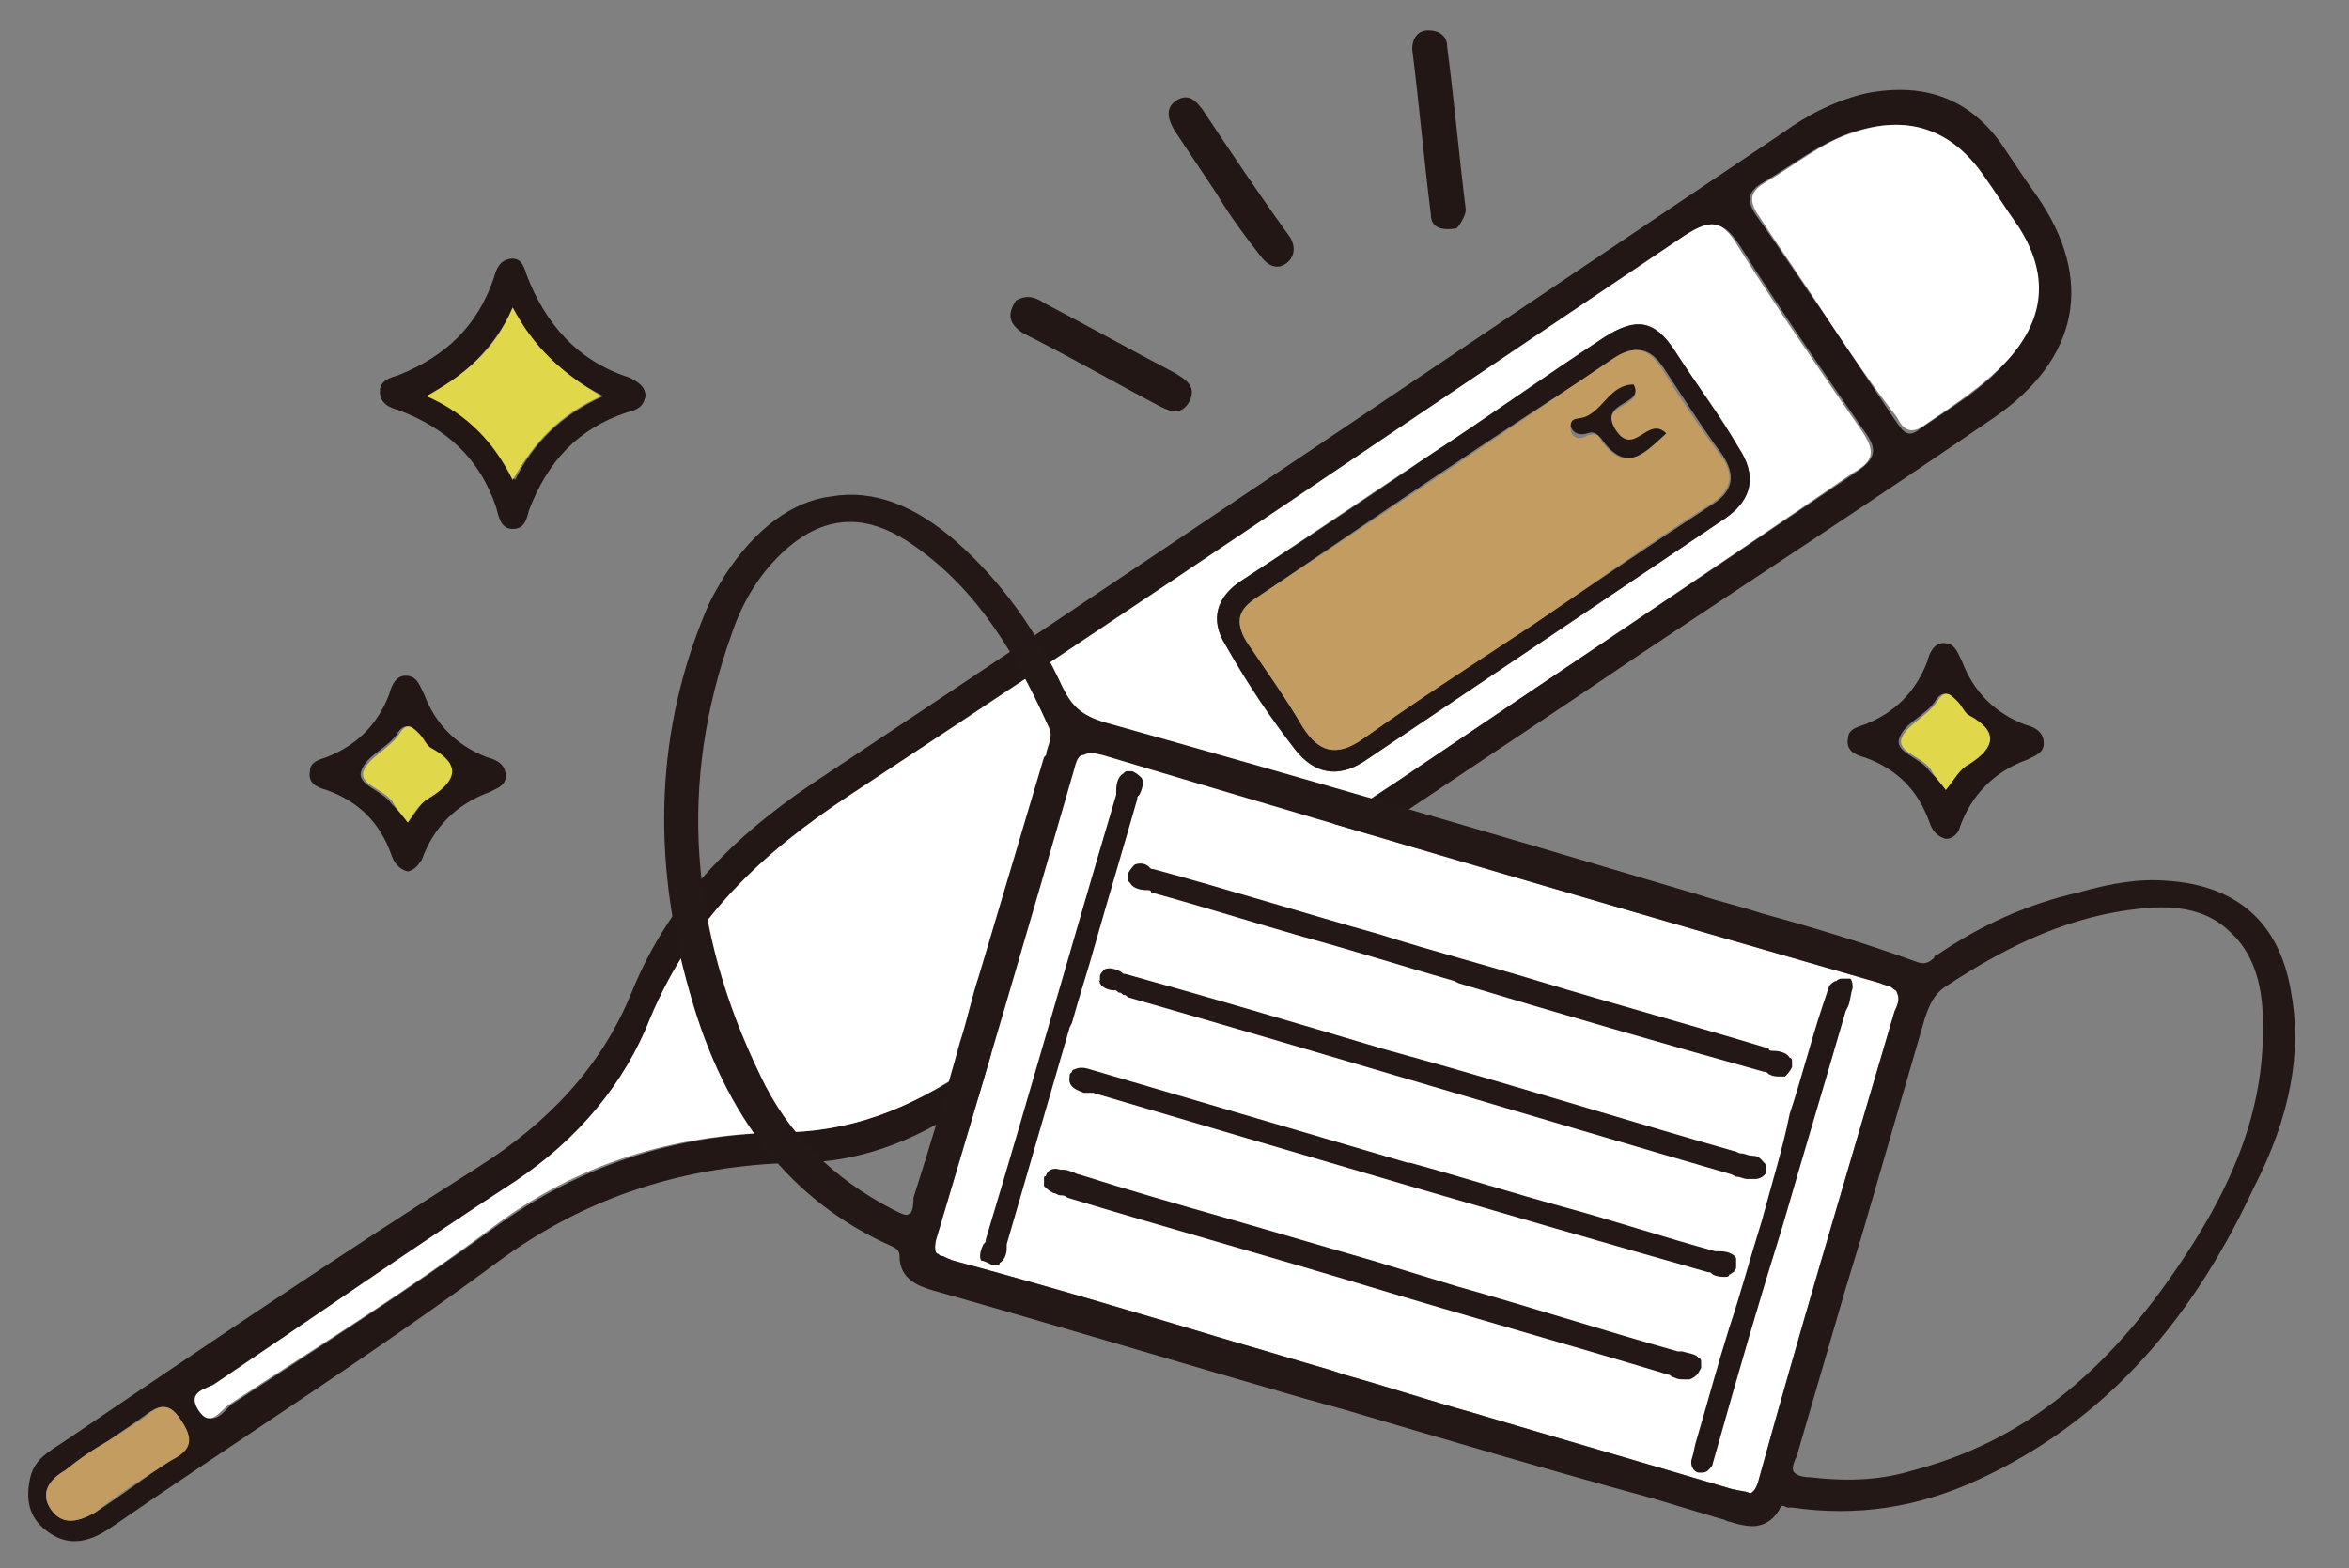 <?xml version="1.0" encoding="UTF-8"?>
<!-- Generator: Adobe Illustrator 27.0.0, SVG Export Plug-In . SVG Version: 6.00 Build 0)  -->
<svg xmlns="http://www.w3.org/2000/svg" xmlns:xlink="http://www.w3.org/1999/xlink" version="1.1" id="_レイヤー_2" x="0px" y="0px" viewBox="0 0 100.8 67.3" style="enable-background:new 0 0 100.8 67.3;" xml:space="preserve">
<rect x="0" y="0" width="100.8" height="67.3" fill="#808080" stroke="none"/>
<style type="text/css">
	.st0{fill:#221714;}
	.st1{fill:#E0D84A;}
	.st2{fill:#FFFFFF;}
	.st3{fill:#C39C61;}
	.st4{fill:#231815;}
</style>
<g>
	<g id="_レイヤー_1-2_00000170280315910525796680000014609607397600342955_">
		<g>
			<path class="st0" d="M83.5,36c-0.4-0.1-0.6-0.4-0.7-0.7c-0.5-1.4-1.4-2.3-2.8-2.8c-0.4-0.1-0.8-0.3-0.7-0.8     c0-0.4,0.4-0.5,0.7-0.6c1.3-0.5,2.2-1.4,2.7-2.7c0.1-0.4,0.3-0.8,0.7-0.8c0.5,0,0.6,0.4,0.8,0.8c0.5,1.3,1.4,2.2,2.7,2.7     c0.4,0.1,0.8,0.3,0.8,0.8c0,0.4-0.3,0.5-0.7,0.7c-1.4,0.5-2.4,1.5-2.9,2.9C84.1,35.6,83.9,36,83.5,36L83.5,36z M83.5,33.9     c0.4-0.5,0.6-0.9,0.9-1.1c1.1-0.7,1.4-1.3,0-2.1c-0.2-0.1-0.4-0.4-0.5-0.6c-0.2-0.3-0.5-0.5-0.8-0.1c-0.4,0.7-1.4,1-1.6,1.7     c-0.2,0.6,0.9,0.8,1.3,1.4C83,33.3,83.2,33.5,83.5,33.9L83.5,33.9z"></path>
			<path class="st1" d="M83.5,33.9c-0.3-0.4-0.5-0.6-0.6-0.8c-0.3-0.6-1.5-0.8-1.3-1.4c0.2-0.6,1.2-1,1.6-1.7     c0.3-0.4,0.5-0.2,0.8,0.1c0.2,0.2,0.3,0.5,0.5,0.6c1.3,0.7,1.1,1.4,0,2.1C84.1,33,83.9,33.4,83.5,33.9L83.5,33.9z"></path>
			<g>
				<g>
					<path class="st0" d="M62.9,33.1c-7.2,4.8-14.3,9.6-21.5,14.4c-2.2,1.5-4.6,2.4-7.2,2.4c-4.7,0.1-9,1.4-12.9,4.3       c-5.4,4-11.1,7.6-16.6,11.4c-0.9,0.6-1.8,0.8-2.7,0.1c-0.8-0.6-0.9-1.4-0.7-2.3c0.2-0.8,0.8-1.1,1.4-1.5       c5.9-4,11.8-8,17.8-11.8c3-1.9,5.3-4.3,6.6-7.5c1.7-4.2,4.7-7,8.4-9.4c13.7-9.1,27.3-18.3,41-27.5c1.1-0.8,2.3-1.4,3.6-1.7       c2.6-0.5,4.6,0.3,6,2.5c0.4,0.6,0.8,1.2,1.3,1.9c2.5,3.6,1.8,7-1.8,9.5c-5.1,3.5-10.3,6.9-15.4,10.3       C67.7,29.9,65.3,31.5,62.9,33.1L62.9,33.1z M60,33.5c6.5-4.4,13.1-8.8,19.6-13.2c0.9-0.6,1-1,0.4-1.8c-1.8-2.6-3.6-5.2-5.3-7.9       c-0.7-1.1-1.2-1.2-2.3-0.5c-11.9,8.1-23.8,16.1-35.8,24c-3.8,2.5-6.8,5.3-8.6,9.6c-1.2,2.8-3.2,5.3-5.8,7       c-4.4,2.8-8.6,5.8-12.9,8.7c-0.3,0.2-1.2,0.3-0.7,1.1c0.5,0.8,1,0.1,1.3-0.2c3.8-2.5,7.6-4.9,11.3-7.6c3.7-2.7,7.8-4,12.3-4.1       c3,0,5.6-1.1,8.1-2.7C47.6,41.7,53.8,37.6,60,33.5L60,33.5z M78.3,13.5c1,1.5,2,3,3,4.5c0.3,0.4,0.5,0.9,1.1,0.4       c1.3-0.9,2.7-1.7,3.7-2.9c1.6-1.8,1.7-3.8,0.4-5.7C86,9,85.5,8.3,85,7.5c-1.4-2-3.2-2.6-5.6-1.8c-1.4,0.5-2.5,1.4-3.7,2.1       c-0.7,0.4-0.8,0.8-0.3,1.5C76.4,10.7,77.3,12.1,78.3,13.5L78.3,13.5z M4.7,61.8c-0.6,0.4-1.2,0.8-1.9,1.3       c-0.7,0.4-1.1,1-0.6,1.7c0.5,0.7,1.2,0.5,1.9,0.1c1.1-0.7,2.1-1.5,3.2-2.2c0.7-0.5,1.1-0.8,0.5-1.7c-0.7-1-1.1-0.6-1.8-0.1       C5.6,61.2,5.1,61.5,4.7,61.8L4.7,61.8z"></path>
					<path class="st0" d="M62.5,9.8c-0.6,0.1-1.1,0-1.1-0.6c-0.3-2.4-0.5-4.7-0.8-7.1c0-0.4,0.2-0.8,0.7-0.8c0.4,0,0.8,0.2,0.8,0.7       c0.3,2.3,0.5,4.6,0.8,7C62.9,9.2,62.7,9.6,62.5,9.8z"></path>
					<path class="st0" d="M43.6,12.9c0.5-0.3,0.9-0.1,1.2,0.1c1.9,1,3.7,2,5.6,3c0.5,0.3,1,0.6,0.6,1.3c-0.4,0.6-0.9,0.3-1.3,0.1       c-1.9-1-3.8-2.1-5.8-3.1C43.3,13.9,43.2,13.5,43.6,12.9z"></path>
					<path class="st0" d="M52.2,8.3c-0.6-0.9-1.2-1.8-1.8-2.7c-0.3-0.5-0.4-1,0.1-1.3c0.5-0.3,0.8,0,1.1,0.4       c1.2,1.8,2.4,3.6,3.7,5.4c0.3,0.4,0.3,0.9-0.1,1.2c-0.4,0.3-0.8,0.1-1.1-0.3C53.4,10.1,52.8,9.3,52.2,8.3L52.2,8.3z"></path>
					<path class="st2" d="M60,33.5c-6.2,4.1-12.4,8.3-18.5,12.4c-2.5,1.7-5,2.7-8.1,2.7c-4.5,0.1-8.6,1.3-12.3,4.1       c-3.6,2.7-7.5,5.1-11.3,7.6c-0.4,0.3-0.8,1-1.3,0.2c-0.5-0.8,0.4-0.9,0.7-1.1c4.3-2.9,8.6-5.9,12.9-8.7c2.7-1.8,4.7-4.2,5.8-7       c1.8-4.3,4.8-7.1,8.6-9.6c12-7.9,23.9-16,35.8-24c1.1-0.7,1.6-0.7,2.3,0.5c1.7,2.7,3.5,5.3,5.3,7.9c0.6,0.9,0.5,1.3-0.4,1.8       C73.1,24.7,66.5,29.1,60,33.5L60,33.5z M61.1,19.7c-2.6,1.7-5.2,3.5-7.8,5.2c-1.1,0.7-1.4,1.7-0.7,2.8c0.9,1.5,1.9,3,3,4.5       c0.8,1,1.8,1.2,2.9,0.5c5.2-3.5,10.4-7,15.6-10.5c1.1-0.8,1.3-1.8,0.5-3c-0.9-1.4-1.8-2.7-2.7-4.1c-0.9-1.4-1.7-1.5-3.1-0.6       C66.2,16.3,63.7,18,61.1,19.7L61.1,19.7z"></path>
					<path class="st2" d="M78.3,13.5c-0.9-1.4-1.9-2.8-2.8-4.2c-0.5-0.7-0.4-1.1,0.3-1.5c1.2-0.7,2.4-1.7,3.7-2.1       c2.3-0.8,4.2-0.2,5.6,1.8c0.5,0.7,1,1.5,1.5,2.2c1.3,2,1.2,3.9-0.4,5.7c-1.1,1.2-2.4,2-3.7,2.9c-0.6,0.4-0.9,0-1.1-0.4       C80.3,16.5,79.3,15,78.3,13.5L78.3,13.5z"></path>
					<path class="st3" d="M4.7,61.8c0.5-0.3,0.9-0.6,1.4-0.9C6.7,60.4,7.2,60,7.8,61c0.6,0.9,0.3,1.3-0.5,1.7       c-1.1,0.7-2.2,1.4-3.2,2.2c-0.7,0.4-1.4,0.6-1.9-0.1c-0.5-0.7-0.1-1.3,0.6-1.7C3.4,62.6,4,62.2,4.7,61.8L4.7,61.8z"></path>
					<path class="st0" d="M61.1,19.7c2.6-1.7,5.1-3.5,7.7-5.2c1.4-0.9,2.2-0.8,3.1,0.6c0.9,1.4,1.9,2.7,2.7,4.1       c0.8,1.2,0.6,2.2-0.5,3c-5.2,3.5-10.4,7-15.6,10.5c-1.1,0.7-2.1,0.5-2.9-0.5c-1.1-1.4-2.1-2.9-3-4.5c-0.7-1.1-0.4-2.1,0.7-2.8       C55.9,23.2,58.5,21.5,61.1,19.7L61.1,19.7z M65.8,26.8c2.5-1.7,5-3.4,7.6-5.1c1-0.6,1.1-1.3,0.5-2.2c-0.9-1.2-1.7-2.5-2.5-3.7       c-0.6-0.9-1.2-1-2.1-0.4C64.1,18.7,59,22.2,54,25.6c-0.9,0.6-1,1.3-0.4,2.1c0.8,1.1,1.6,2.3,2.3,3.5c0.7,1.1,1.4,1.3,2.6,0.5       C60.9,30,63.3,28.4,65.8,26.8z"></path>
					<path class="st3" d="M65.8,26.8c-2.4,1.6-4.9,3.2-7.3,4.9c-1.1,0.8-1.9,0.6-2.6-0.5c-0.7-1.2-1.5-2.3-2.3-3.5       C53,26.8,53,26.2,54,25.6c5.1-3.4,10.2-6.8,15.2-10.2c0.9-0.6,1.5-0.5,2.1,0.4c0.8,1.3,1.6,2.5,2.5,3.7       c0.7,0.9,0.5,1.6-0.5,2.2C70.8,23.3,68.3,25.1,65.8,26.8z M71.5,18.6c-0.8-0.8-1.4,1.1-2.2-0.1c-0.8-1.2,1.3-1,0.8-1.9       c-1,0-1.3,1.1-2.1,1.4c-0.3,0.1-0.6,0-0.6,0.4c0,0.4,0.4,0.5,0.7,0.3c0.3-0.1,0.5-0.1,0.6,0.2C69.8,20.4,70.6,19.4,71.5,18.6       L71.5,18.6z"></path>
					<path class="st0" d="M71.5,18.6c-0.9,0.8-1.7,1.8-2.8,0.2c-0.2-0.2-0.3-0.3-0.6-0.2c-0.3,0.1-0.6,0-0.7-0.3       c0-0.4,0.3-0.3,0.6-0.4c0.8-0.3,1.1-1.4,2.1-1.4c0.5,0.9-1.5,0.7-0.8,1.9C70.1,19.7,70.7,17.8,71.5,18.6L71.5,18.6z"></path>
				</g>
			</g>
			<path class="st0" d="M27.7,17c-0.1,0.5-0.4,0.6-0.8,0.7c-2.1,0.7-3.4,2.1-4.2,4.2c-0.1,0.4-0.2,0.8-0.7,0.8     c-0.5,0-0.6-0.5-0.7-0.9c-0.7-2.1-2.1-3.4-4.2-4.2c-0.4-0.1-0.8-0.3-0.8-0.8c0-0.5,0.5-0.6,0.8-0.7c2-0.8,3.4-2.1,4.1-4.2     c0.1-0.4,0.3-0.8,0.8-0.8c0.4,0,0.5,0.4,0.6,0.7c0.8,2.1,2.2,3.7,4.4,4.4C27.4,16.4,27.7,16.6,27.7,17L27.7,17z M22,13.2     c-0.8,1.8-2.1,2.9-3.6,3.8c1.7,0.8,2.8,2,3.7,3.6c0.8-1.6,2-2.8,3.8-3.6C24.1,16.1,22.9,14.9,22,13.2z"></path>
			<path class="st0" d="M17.5,37.4c-0.4-0.1-0.6-0.4-0.7-0.7c-0.5-1.4-1.4-2.3-2.8-2.8c-0.4-0.1-0.8-0.3-0.7-0.8     c0-0.4,0.4-0.5,0.7-0.6c1.3-0.5,2.2-1.4,2.7-2.7c0.1-0.4,0.3-0.8,0.7-0.8c0.5,0,0.6,0.4,0.8,0.8c0.5,1.3,1.4,2.2,2.7,2.7     c0.4,0.1,0.8,0.3,0.8,0.8c0,0.4-0.3,0.5-0.7,0.7c-1.4,0.5-2.4,1.5-2.9,2.9C18,37,17.9,37.3,17.5,37.4L17.5,37.4z M17.5,35.3     c0.4-0.5,0.6-0.9,0.9-1.1c1.1-0.7,1.4-1.3,0-2.1c-0.2-0.1-0.4-0.4-0.5-0.6c-0.2-0.3-0.5-0.5-0.8-0.1c-0.4,0.7-1.4,1-1.6,1.7     c-0.2,0.6,0.9,0.8,1.3,1.4C17,34.7,17.2,34.9,17.5,35.3L17.5,35.3z"></path>
			<path class="st1" d="M22,13.2c0.9,1.7,2.1,2.8,3.8,3.8c-1.8,0.8-2.9,2-3.8,3.6c-0.8-1.6-1.9-2.8-3.7-3.6     C19.9,16.1,21.2,15.1,22,13.2z"></path>
			<path class="st1" d="M17.5,35.3c-0.3-0.4-0.5-0.6-0.6-0.8c-0.3-0.6-1.5-0.8-1.3-1.4c0.2-0.6,1.2-1,1.6-1.7     c0.3-0.4,0.5-0.2,0.8,0.1c0.2,0.2,0.3,0.5,0.5,0.6c1.3,0.7,1.1,1.4,0,2.1C18.1,34.4,17.8,34.8,17.5,35.3L17.5,35.3z"></path>
		</g>
	</g>
	<g>
		<path class="st2" d="M40.2,53.8c-0.1-0.1-0.1-0.4,0-0.7c2-6.7,4-13.5,5.9-20.1c0.1-0.4,0.2-0.6,0.4-0.6c0.2-0.1,0.4-0.1,0.8,0    c12.7,3.8,23.3,6.9,33.4,9.8c0.2,0.1,0.4,0.1,0.5,0.2c0.1,0.1,0.2,0.1,0.2,0.2c0.1,0.2,0.1,0.4-0.1,0.8c-2.3,7.8-4.2,14.2-5.8,20    c-0.1,0.4-0.2,0.6-0.4,0.7C75,64,74.7,64,74.3,63.9c-3.7-1.1-7.5-2.2-11.2-3.3c-1.8-0.5-3.6-1.1-5.4-1.6l-0.6-0.2l0,0    c-1.4-0.4-2.7-0.8-4.1-1.2c-4-1.2-8-2.4-12.1-3.5c-0.3-0.1-0.4-0.2-0.5-0.2C40.3,53.9,40.3,53.8,40.2,53.8z"></path>
		<g>
			<path class="st4" d="M98.3,42.5c-0.5-2.9-2.3-4.5-5.3-4.7c-1.2-0.1-2.4,0.1-3.8,0.5C87,38.8,85,39.7,83.1,41     C83.1,41,83,41,83,41.1c-0.2,0.2-0.4,0.3-0.7,0.2c-2.2-0.8-4.5-1.5-6.7-2.1c-0.9-0.3-1.8-0.5-2.7-0.8c-9.4-2.8-17.3-5.1-25.5-7.4     c-1-0.3-1.4-0.7-1.8-1.5c-1.1-2.4-2.6-4.5-4.5-6.2c-1.8-1.6-3.6-2.3-5.4-2c-1.7,0.2-3.3,1.4-4.6,3.4c-0.3,0.5-0.6,1-0.8,1.5     c-2.1,5-2.4,10.5-0.7,16.4c1.5,5.4,4.4,9,8.7,10.9c0.2,0.1,0.3,0.2,0.3,0.4c0,1,0.8,1.3,1.5,1.5c5.3,1.5,10.6,3.1,15.8,4.6     l1.8,0.5c4.4,1.3,8.8,2.6,13.2,3.8l3,0.9c0.1,0,0.2,0.1,0.3,0.1c0.3,0.1,0.7,0.2,1,0.2c0.4,0,0.9-0.2,1.2-0.8     c0-0.1,0.1-0.1,0.3,0c0.1,0,0.1,0,0.2,0c2.8,0.4,5.4,0,8-1.2c5.2-2.4,9-6.5,11.8-12.5C98.3,47.9,98.8,45.1,98.3,42.5z M40.2,53.8     c-0.1-0.1-0.1-0.4,0-0.7c2-6.7,4-13.5,5.9-20.1c0.1-0.4,0.2-0.6,0.4-0.6c0.2-0.1,0.4-0.1,0.8,0c12.7,3.8,23.3,6.9,33.4,9.8     c0.2,0.1,0.4,0.1,0.5,0.2c0.1,0.1,0.2,0.1,0.2,0.2c0.1,0.2,0.1,0.4-0.1,0.8c-2.3,7.8-4.2,14.2-5.8,20c-0.1,0.4-0.2,0.6-0.4,0.7     C75,64,74.7,64,74.3,63.9c-3.7-1.1-7.5-2.2-11.2-3.3c-1.8-0.5-3.6-1.1-5.4-1.6l-0.6-0.2l0,0c-1.4-0.4-2.7-0.8-4.1-1.2     c-4-1.2-8-2.4-12.1-3.5c-0.3-0.1-0.4-0.2-0.5-0.2C40.3,53.9,40.3,53.8,40.2,53.8z M39,52.1c-0.1,0.1-0.3,0-0.7-0.2     c-2.5-1.3-4.5-3.2-5.7-5.8c-3-6.2-3.5-12.5-1.2-18.9c0.5-1.5,1.3-2.7,2.3-3.6c0.9-0.8,1.8-1.2,2.8-1.2c0.8,0,1.6,0.3,2.4,0.8     c2.6,1.7,4.4,4.2,6.1,8c0.2,0.4,0,0.7-0.1,1.1c0,0.1,0,0.1-0.1,0.2l-2.5,8.4v0l-0.3,1c-0.3,0.9-0.5,1.9-0.8,2.8     c-0.6,2.2-1.3,4.5-2,6.7C39.2,51.9,39.1,52.1,39,52.1z M93.7,54c-3.3,5-7,7.9-11.6,9.1c-1.3,0.4-2.7,0.5-4.4,0.3     c-0.4,0-0.6-0.1-0.7-0.2c-0.1-0.1-0.1-0.3,0.1-0.7c0.7-2.4,1.4-4.8,2.1-7.2l0.7-2.3l0,0c0.9-3.1,1.8-6.2,2.7-9.3     c0.2-0.6,0.4-1,0.8-1.3c3-2,5.6-3.1,8.4-3.4c1.7-0.2,3,0.1,3.9,1c0.9,0.8,1.4,2.1,1.4,3.8C97.2,47.2,96.1,50.4,93.7,54z"></path>
			<path class="st4" d="M47.2,42.2c0.1,0.2,0.4,0.3,0.6,0.3c0.1,0,0.1,0,0.2,0.1c0.1,0,0.1,0,0.2,0.1c0.1,0,0.1,0,0.2,0.1     c8.7,2.5,17.3,5.1,25.9,7.6l0.2,0.1c0.2,0,0.3,0.1,0.5,0.1c0.1,0,0.2,0,0.3,0c0.2,0,0.4-0.1,0.5-0.3c0-0.1,0-0.1,0-0.2     c0-0.1,0-0.1-0.1-0.2c-0.1-0.1-0.2-0.3-0.5-0.3c-0.2,0-0.3-0.1-0.5-0.1c-0.1,0-0.2-0.1-0.3-0.1c-4.2-1.2-8.4-2.5-12.6-3.7     l-2.5-0.7c-3.7-1.1-7.4-2.2-11-3.2c-0.1,0-0.1,0-0.2-0.1c-0.2-0.1-0.5-0.2-0.7-0.1c-0.1,0.1-0.2,0.2-0.2,0.3c0,0.1,0,0.2,0,0.2     C47.1,42,47.2,42.1,47.2,42.2z"></path>
			<path class="st4" d="M46.1,45.9C46.1,45.9,46.1,45.9,46.1,45.9C46.1,45.9,46.1,45.9,46.1,45.9C46.1,45.9,46.1,45.9,46.1,45.9     c-0.1,0-0.1,0.1-0.1,0.1c-0.1,0.1-0.1,0.1-0.1,0.2c-0.1,0.5,0.4,0.6,0.6,0.7c0.1,0,0.1,0,0.2,0c0.1,0,0.1,0,0.2,0     c8.8,2.6,17.6,5.2,26.4,7.7c0.1,0,0.1,0,0.2,0.1c0.2,0.1,0.4,0.1,0.5,0.1c0.1,0,0.2,0,0.2-0.1c0.1,0,0.1-0.1,0.2-0.1     c0-0.1,0.1-0.1,0.1-0.2c0-0.2,0-0.3,0-0.4c-0.1-0.2-0.4-0.3-0.7-0.3c-0.1,0-0.2,0-0.2,0c-2.2-0.6-4.3-1.3-6.5-1.9     c-2.2-0.6-4.4-1.3-6.6-1.9l-0.1,0l0,0l-13.6-4C46.5,45.8,46.3,45.8,46.1,45.9z"></path>
			<path class="st4" d="M42.6,54.3c0,0,0.1,0,0.1,0c0,0,0,0,0,0c0,0,0,0,0,0c0.1,0,0.2,0,0.2-0.1c0.2-0.1,0.3-0.4,0.3-0.6     c0-0.1,0-0.1,0-0.2c0.9-3.1,1.8-6.2,2.7-9.3l0,0l0,0l0,0l0.1-0.2c0.3-1.1,0.7-2.3,1-3.4c0.6-2.1,1.2-4.1,1.8-6.2     c0-0.1,0-0.1,0.1-0.2c0.1-0.2,0.2-0.5,0.1-0.7c-0.1-0.1-0.2-0.2-0.4-0.3c-0.1,0-0.1,0-0.2,0c-0.1,0-0.1,0-0.2,0.1     c-0.2,0.1-0.3,0.4-0.3,0.7c0,0.1,0,0.1,0,0.2c-1.9,6.4-3.7,12.8-5.6,19.1c0,0.1,0,0.1-0.1,0.2c-0.1,0.2-0.2,0.5-0.1,0.7     C42.2,54.1,42.4,54.2,42.6,54.3z"></path>
			<path class="st4" d="M48.7,37.1c-0.1,0.1-0.2,0.2-0.3,0.4c0,0.1,0,0.2,0,0.2c0,0.1,0,0.1,0.1,0.2c0.1,0.2,0.4,0.3,0.7,0.3     c0.1,0,0.2,0,0.2,0.1c2.2,0.6,4.4,1.3,6.5,1.9c2.2,0.6,4.4,1.3,6.5,1.9l0.2,0.1v0c4.3,1.3,8.8,2.6,13.1,3.8c0.1,0,0.1,0,0.2,0.1     c0.2,0.1,0.3,0.1,0.5,0.1c0.1,0,0.1,0,0.2,0c0.1-0.1,0.2-0.2,0.3-0.4c0-0.1,0-0.1,0-0.2c0-0.1,0-0.2-0.1-0.2     c-0.1-0.2-0.4-0.3-0.7-0.3c-0.1,0-0.2,0-0.2-0.1c-3.3-1-6.6-1.9-9.9-2.9c-2.3-0.7-4.6-1.3-6.8-2c-3.2-0.9-6.4-1.9-9.7-2.8     c-0.1,0-0.1,0-0.2-0.1C49.2,37.1,49,37,48.7,37.1z"></path>
			<path class="st4" d="M73,58.7c0-0.1,0-0.2,0-0.2c0-0.1,0-0.2-0.1-0.2c-0.1-0.2-0.4-0.2-0.7-0.3c-0.1,0-0.2,0-0.2,0     c-3.2-0.9-6.3-1.9-9.5-2.8l-3.6-1.1v0c-2.1-0.6-4.1-1.2-6.2-1.8c-2.1-0.6-4.2-1.2-6.4-1.9c-0.1,0-0.2-0.1-0.3-0.1     c-0.2-0.1-0.3-0.1-0.5-0.1c-0.3-0.1-0.5,0-0.6,0.2c0,0,0,0,0,0c0,0,0,0.1-0.1,0.1c0,0.1,0,0.2,0,0.2c0,0.1,0,0.1,0,0.2     c0.1,0.1,0.2,0.2,0.4,0.3c0.1,0,0.2,0.1,0.3,0.1c0.1,0,0.2,0,0.3,0.1c4.3,1.3,8.6,2.5,12.9,3.8c4.3,1.3,8.6,2.5,12.9,3.8     c0.1,0,0.1,0.1,0.2,0.1c0.2,0.1,0.3,0.1,0.5,0.1c0.1,0,0.1,0,0.2,0C72.8,59.1,72.9,58.9,73,58.7z"></path>
			<path class="st4" d="M75.6,52.4L75.6,52.4c-0.5,1.6-0.9,3.1-1.4,4.6c-0.5,1.6-0.9,3.1-1.4,4.8c-0.1,0.3-0.1,0.5-0.2,0.8     c-0.1,0.3,0.1,0.6,0.3,0.6c0,0,0.1,0,0.1,0c0.1,0,0.2,0,0.3-0.1c0.1-0.1,0.2-0.2,0.2-0.3l0.2-0.7c0.9-3.2,1.8-6.3,2.8-9.5     c0.9-3.1,1.8-6.1,2.7-9.2l0.1-0.2c0.1-0.2,0.1-0.5,0.2-0.8c0-0.1,0-0.3-0.1-0.4C79.3,42,79.2,42,79.1,42c-0.1,0-0.2,0-0.3,0.1     c-0.1,0-0.2,0.1-0.3,0.2c-0.1,0.3-0.2,0.6-0.3,0.9c-0.5,1.5-0.9,3.1-1.4,4.6C76.5,49.3,76,50.9,75.6,52.4z"></path>
		</g>
	</g>
</g>
</svg>
